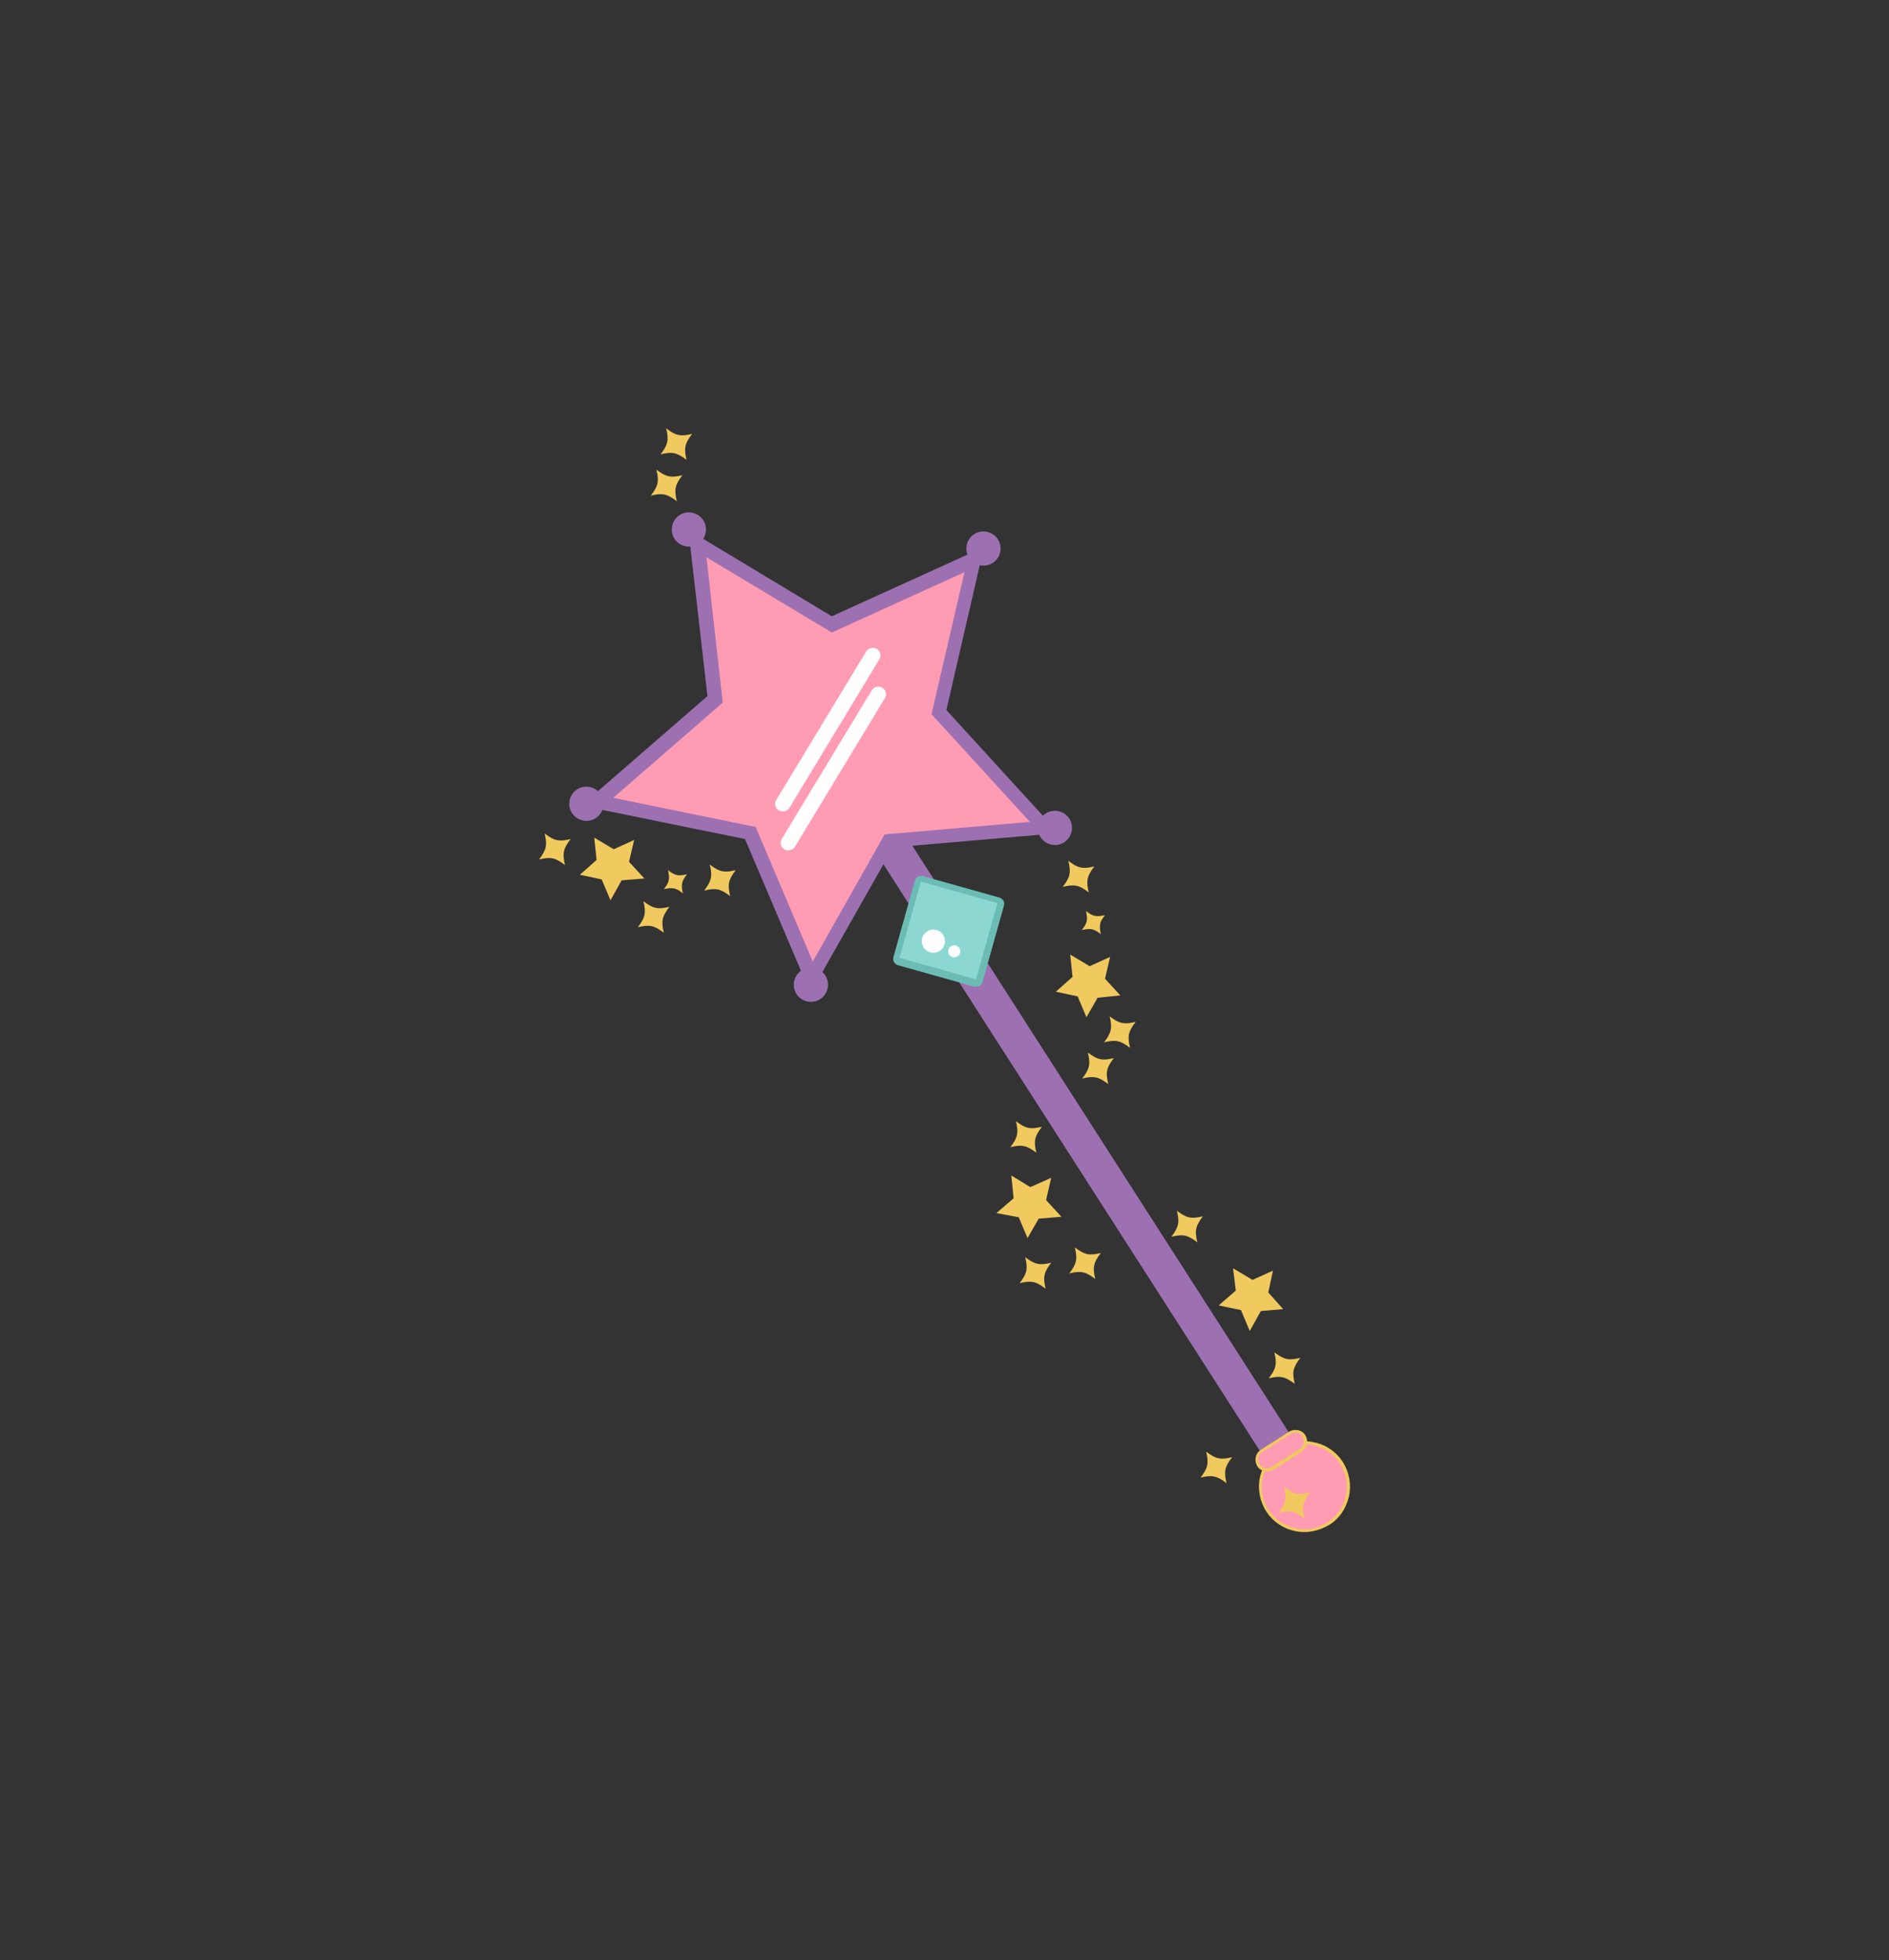 <svg viewBox="0 0 407.2 422.4" xmlns="http://www.w3.org/2000/svg" id="uuid-7b53188f-aca4-4089-a2c8-1c20f82031dc"><rect x="0" y="0" width="407.2" height="422.4" fill="#333333" stroke="none"/><polygon stroke-width="0" fill="#f0ca5e" points="230.7 205.7 234.9 208.2 239.3 206.2 238.2 210.9 241.5 214.5 236.6 215 234.2 219.2 232.3 214.7 227.6 213.7 231.2 210.5 230.7 205.7"></polygon><polygon stroke-width="0" fill="#f0ca5e" points="128.1 180.5 132.3 183 136.7 181 135.6 185.7 138.9 189.3 134 189.7 131.6 194 129.7 189.5 125 188.5 128.6 185.3 128.1 180.5"></polygon><polygon stroke-width="0" fill="#f0ca5e" points="218 253.3 222.1 255.8 226.6 253.8 225.5 258.6 228.8 262.2 223.9 262.6 221.5 266.8 219.6 262.3 214.8 261.4 218.5 258.2 218 253.3"></polygon><polygon stroke-width="0" fill="#f0ca5e" points="265.8 273.3 270 275.8 274.4 273.8 273.4 278.5 276.6 282.1 271.8 282.5 269.4 286.8 267.5 282.3 262.7 281.3 266.4 278.1 265.8 273.3"></polygon><rect stroke-width="0" fill="#9d71b1" transform="translate(-97.1 166.5) rotate(-32.7)" height="164.9" width="7.4" y="166.1" x="231.3"></rect><path stroke-width="0" fill="#ff9cb3" d="M286.3,328.3c-2.1,1.4-4.7,1.8-7.1,1.3-2.5-.5-4.6-2-6-4.1s-1.8-4.7-1.3-7.1c.5-2.5,2-4.6,4.1-6,2.1-1.4,4.7-1.8,7.1-1.3,2.5.5,4.6,2,6,4.1,1.4,2.1,1.8,4.7,1.3,7.1-.5,2.5-2,4.6-4.1,6Z"></path><path stroke-width="0" fill="#f0ca5e" d="M276.2,312.6c2-1.3,4.4-1.8,6.9-1.2,4.9,1.1,8.1,5.9,7,10.9-.5,2.5-2,4.5-4,5.8s-4.4,1.8-6.9,1.2c-4.9-1.1-8.1-5.9-7-10.9.5-2.5,2-4.5,4-5.8M275.9,312.1c-2.2,1.4-3.7,3.6-4.3,6.2-1.1,5.3,2.2,10.5,7.5,11.6,2.6.6,5.2,0,7.4-1.3s3.7-3.6,4.3-6.2c1.1-5.3-2.2-10.5-7.5-11.6-2.6-.6-5.2,0-7.4,1.3h0Z"></path><rect stroke-width="0" fill="#8dd7d3" transform="translate(-44.2 342.7) rotate(-74.2)" ry="2.2" rx="2.2" height="18.7" width="18.7" y="191.2" x="195.2"></rect><path stroke-width="0" fill="#6cbcb6" d="M211.2,212.4c-.3.2-.8.3-1.2.2l-16.4-4.6c-.4-.1-.7-.4-.9-.7-.2-.3-.2-.7-.1-1.1l4.6-16.4c.1-.4.4-.7.7-.9.3-.2.7-.2,1.1-.1l16.4,4.6c.4.1.7.4.9.7.2.3.2.7.1,1.1l-4.6,16.4c-.1.4-.3.7-.6.8ZM198.5,190l-4.6,16.4s0,0,0,0c0,0,0,0,0,0l16.4,4.6c0,0,.1,0,.1,0l4.6-16.4s0,0,0,0c0,0,0,0,0,0l-16.4-4.6c0,0-.1,0-.1,0Z"></path><polygon stroke-width="0" fill="#ff9cb3" points="150.4 117.1 179.3 134.5 210 120.5 202.4 153.4 225.2 178.3 191.6 181.2 175 210.6 161.8 179.5 128.7 172.8 154.2 150.6 150.4 117.1"></polygon><path stroke-width="0" fill="#9d71b1" d="M228.4,179.5l-35.9,3.1-17.8,31.4-14.1-33.2-35.3-7.2,27.2-23.6-4.1-35.8,30.9,18.6,32.8-14.9-8.1,35.1,24.3,26.6ZM132.1,171.9l30.8,6.3,12.3,29,15.5-27.4,31.3-2.7-21.2-23.2,7.1-30.6-28.6,13-27-16.2,3.5,31.3-23.7,20.6Z"></path><path stroke-width="0" fill="#9d71b1" d="M150.5,117.2c-1.7,1.1-4,.6-5.1-1.1-1.1-1.7-.6-4,1.1-5.1,1.7-1.1,4-.6,5.1,1.1,1.1,1.7.6,4-1.1,5.1Z"></path><path stroke-width="0" fill="#9d71b1" d="M214,121.3c-1.7,1.1-4,.6-5.1-1.1-1.1-1.7-.6-4,1.1-5.1,1.7-1.1,4-.6,5.1,1.1,1.1,1.7.6,4-1.1,5.1Z"></path><path stroke-width="0" fill="#9d71b1" d="M229.4,181.5c-1.7,1.1-4,.6-5.1-1.1-1.1-1.7-.6-4,1.1-5.1,1.7-1.1,4-.6,5.1,1.1,1.1,1.7.6,4-1.1,5.1Z"></path><path stroke-width="0" fill="#9d71b1" d="M176.8,215.3c-1.7,1.1-4,.6-5.1-1.1-1.1-1.7-.6-4,1.1-5.1,1.7-1.1,4-.6,5.1,1.1,1.1,1.7.6,4-1.1,5.1Z"></path><path stroke-width="0" fill="#9d71b1" d="M128.4,176.3c-1.7,1.1-4,.6-5.1-1.1-1.1-1.7-.6-4,1.1-5.1,1.7-1.1,4-.6,5.1,1.1,1.1,1.7.6,4-1.1,5.1Z"></path><rect stroke-width="0" fill="#fff" transform="translate(-48.5 228.4) rotate(-58.8)" ry="1.6" rx="1.6" height="3.3" width="40.7" y="155.6" x="158.1"></rect><rect stroke-width="0" fill="#fff" transform="translate(-55.2 233.4) rotate(-58.8)" ry="1.6" rx="1.6" height="3.3" width="40.7" y="164.1" x="159.3"></rect><circle stroke-width="0" fill="#fff" r="2.5" cy="202.8" cx="201.2"></circle><circle stroke-width="0" fill="#fff" r="1.3" cy="205" cx="205.7"></circle><path stroke-width="0" fill="#ff9cb3" d="M274.3,316.4c-1,.7-2.4.4-3.1-.7s-.4-2.4.7-3.1l6.1-3.9c1-.7,2.4-.4,3.1.7s.4,2.4-.7,3.1l-6.1,3.9Z"></path><path stroke-width="0" fill="#f0ca5e" d="M278.2,309c.9-.6,2.1-.3,2.6.6s.3,2.1-.6,2.6l-6.1,3.9c-.9.6-2.1.3-2.6-.6s-.3-2.1.6-2.6l6.1-3.9M277.9,308.5l-6.1,3.9c-1.2.8-1.5,2.3-.8,3.5s2.3,1.5,3.5.8l6.1-3.9c1.2-.8,1.5-2.3.8-3.5s-2.3-1.5-3.5-.8h0Z"></path><path stroke-width="0" fill="#f0ca5e" d="M282.4,321.6c-2.5.6-3.5.4-5.6-1.2.6,2.5.4,3.5-1.2,5.6,2.5-.6,3.5-.4,5.6,1.2-.6-2.5-.4-3.5,1.2-5.6Z"></path><path stroke-width="0" fill="#f0ca5e" d="M158.6,187.5c-2.5.6-3.5.4-5.6-1.2.6,2.5.4,3.5-1.2,5.6,2.5-.6,3.5-.4,5.6,1.2-.6-2.5-.4-3.5,1.2-5.6Z"></path><path stroke-width="0" fill="#f0ca5e" d="M240.1,228c-2.5.6-3.5.4-5.6-1.2.6,2.5.4,3.5-1.2,5.6,2.5-.6,3.5-.4,5.6,1.2-.6-2.5-.4-3.5,1.2-5.6Z"></path><path stroke-width="0" fill="#f0ca5e" d="M244.8,220.2c-2.5.6-3.5.4-5.6-1.2.6,2.5.4,3.5-1.2,5.6,2.5-.6,3.5-.4,5.6,1.2-.6-2.5-.4-3.5,1.2-5.6Z"></path><path stroke-width="0" fill="#f0ca5e" d="M149.2,93.5c-2.5.6-3.5.4-5.6-1.2.6,2.5.4,3.5-1.2,5.6,2.5-.6,3.5-.4,5.6,1.2-.6-2.5-.4-3.5,1.2-5.6Z"></path><path stroke-width="0" fill="#f0ca5e" d="M147.1,102.4c-2.5.6-3.5.4-5.6-1.2.6,2.5.4,3.5-1.2,5.6,2.5-.6,3.5-.4,5.6,1.2-.6-2.5-.4-3.5,1.2-5.6Z"></path><path stroke-width="0" fill="#f0ca5e" d="M235.9,186.7c-2.5.6-3.5.4-5.6-1.2.6,2.5.4,3.5-1.2,5.6,2.5-.6,3.5-.4,5.6,1.2-.6-2.5-.4-3.5,1.2-5.6Z"></path><path stroke-width="0" fill="#f0ca5e" d="M123,180.8c-2.5.6-3.5.4-5.6-1.2.6,2.5.4,3.5-1.2,5.6,2.5-.6,3.5-.4,5.6,1.2-.6-2.5-.4-3.5,1.2-5.6Z"></path><path stroke-width="0" fill="#f0ca5e" d="M144.3,195.4c-2.5.6-3.5.4-5.6-1.2.6,2.5.4,3.5-1.2,5.6,2.5-.6,3.5-.4,5.6,1.2-.6-2.5-.4-3.5,1.2-5.6Z"></path><path stroke-width="0" fill="#f0ca5e" d="M224.6,242.8c-2.5.6-3.5.4-5.6-1.2.6,2.5.4,3.5-1.2,5.6,2.5-.6,3.5-.4,5.6,1.2-.6-2.5-.4-3.5,1.2-5.6Z"></path><path stroke-width="0" fill="#f0ca5e" d="M237.3,270c-2.5.6-3.5.4-5.6-1.2.6,2.5.4,3.5-1.2,5.6,2.5-.6,3.5-.4,5.6,1.2-.6-2.5-.4-3.5,1.2-5.6Z"></path><path stroke-width="0" fill="#f0ca5e" d="M226.6,272.1c-2.5.6-3.5.4-5.6-1.2.6,2.5.4,3.5-1.2,5.6,2.5-.6,3.5-.4,5.6,1.2-.6-2.5-.4-3.5,1.2-5.6Z"></path><path stroke-width="0" fill="#f0ca5e" d="M259.3,262.1c-2.5.6-3.5.4-5.6-1.2.6,2.5.4,3.5-1.2,5.6,2.5-.6,3.5-.4,5.6,1.2-.6-2.5-.4-3.5,1.2-5.6Z"></path><path stroke-width="0" fill="#f0ca5e" d="M280.3,292.6c-2.5.6-3.5.4-5.6-1.2.6,2.5.4,3.5-1.2,5.6,2.5-.6,3.5-.4,5.6,1.2-.6-2.5-.4-3.5,1.2-5.6Z"></path><path stroke-width="0" fill="#f0ca5e" d="M265.6,314c-2.5.6-3.5.4-5.6-1.2.6,2.5.4,3.5-1.2,5.6,2.5-.6,3.5-.4,5.6,1.2-.6-2.5-.4-3.5,1.2-5.6Z"></path><path stroke-width="0" fill="#f0ca5e" d="M238.2,197.2c-1.9.4-2.6.3-4.1-.9.4,1.9.3,2.6-.9,4.1,1.9-.4,2.6-.3,4.1.9-.4-1.9-.3-2.6.9-4.1Z"></path><path stroke-width="0" fill="#f0ca5e" d="M148.1,188.4c-1.9.4-2.6.3-4.1-.9.4,1.9.3,2.6-.9,4.1,1.9-.4,2.6-.3,4.1.9-.4-1.9-.3-2.6.9-4.1Z"></path></svg>